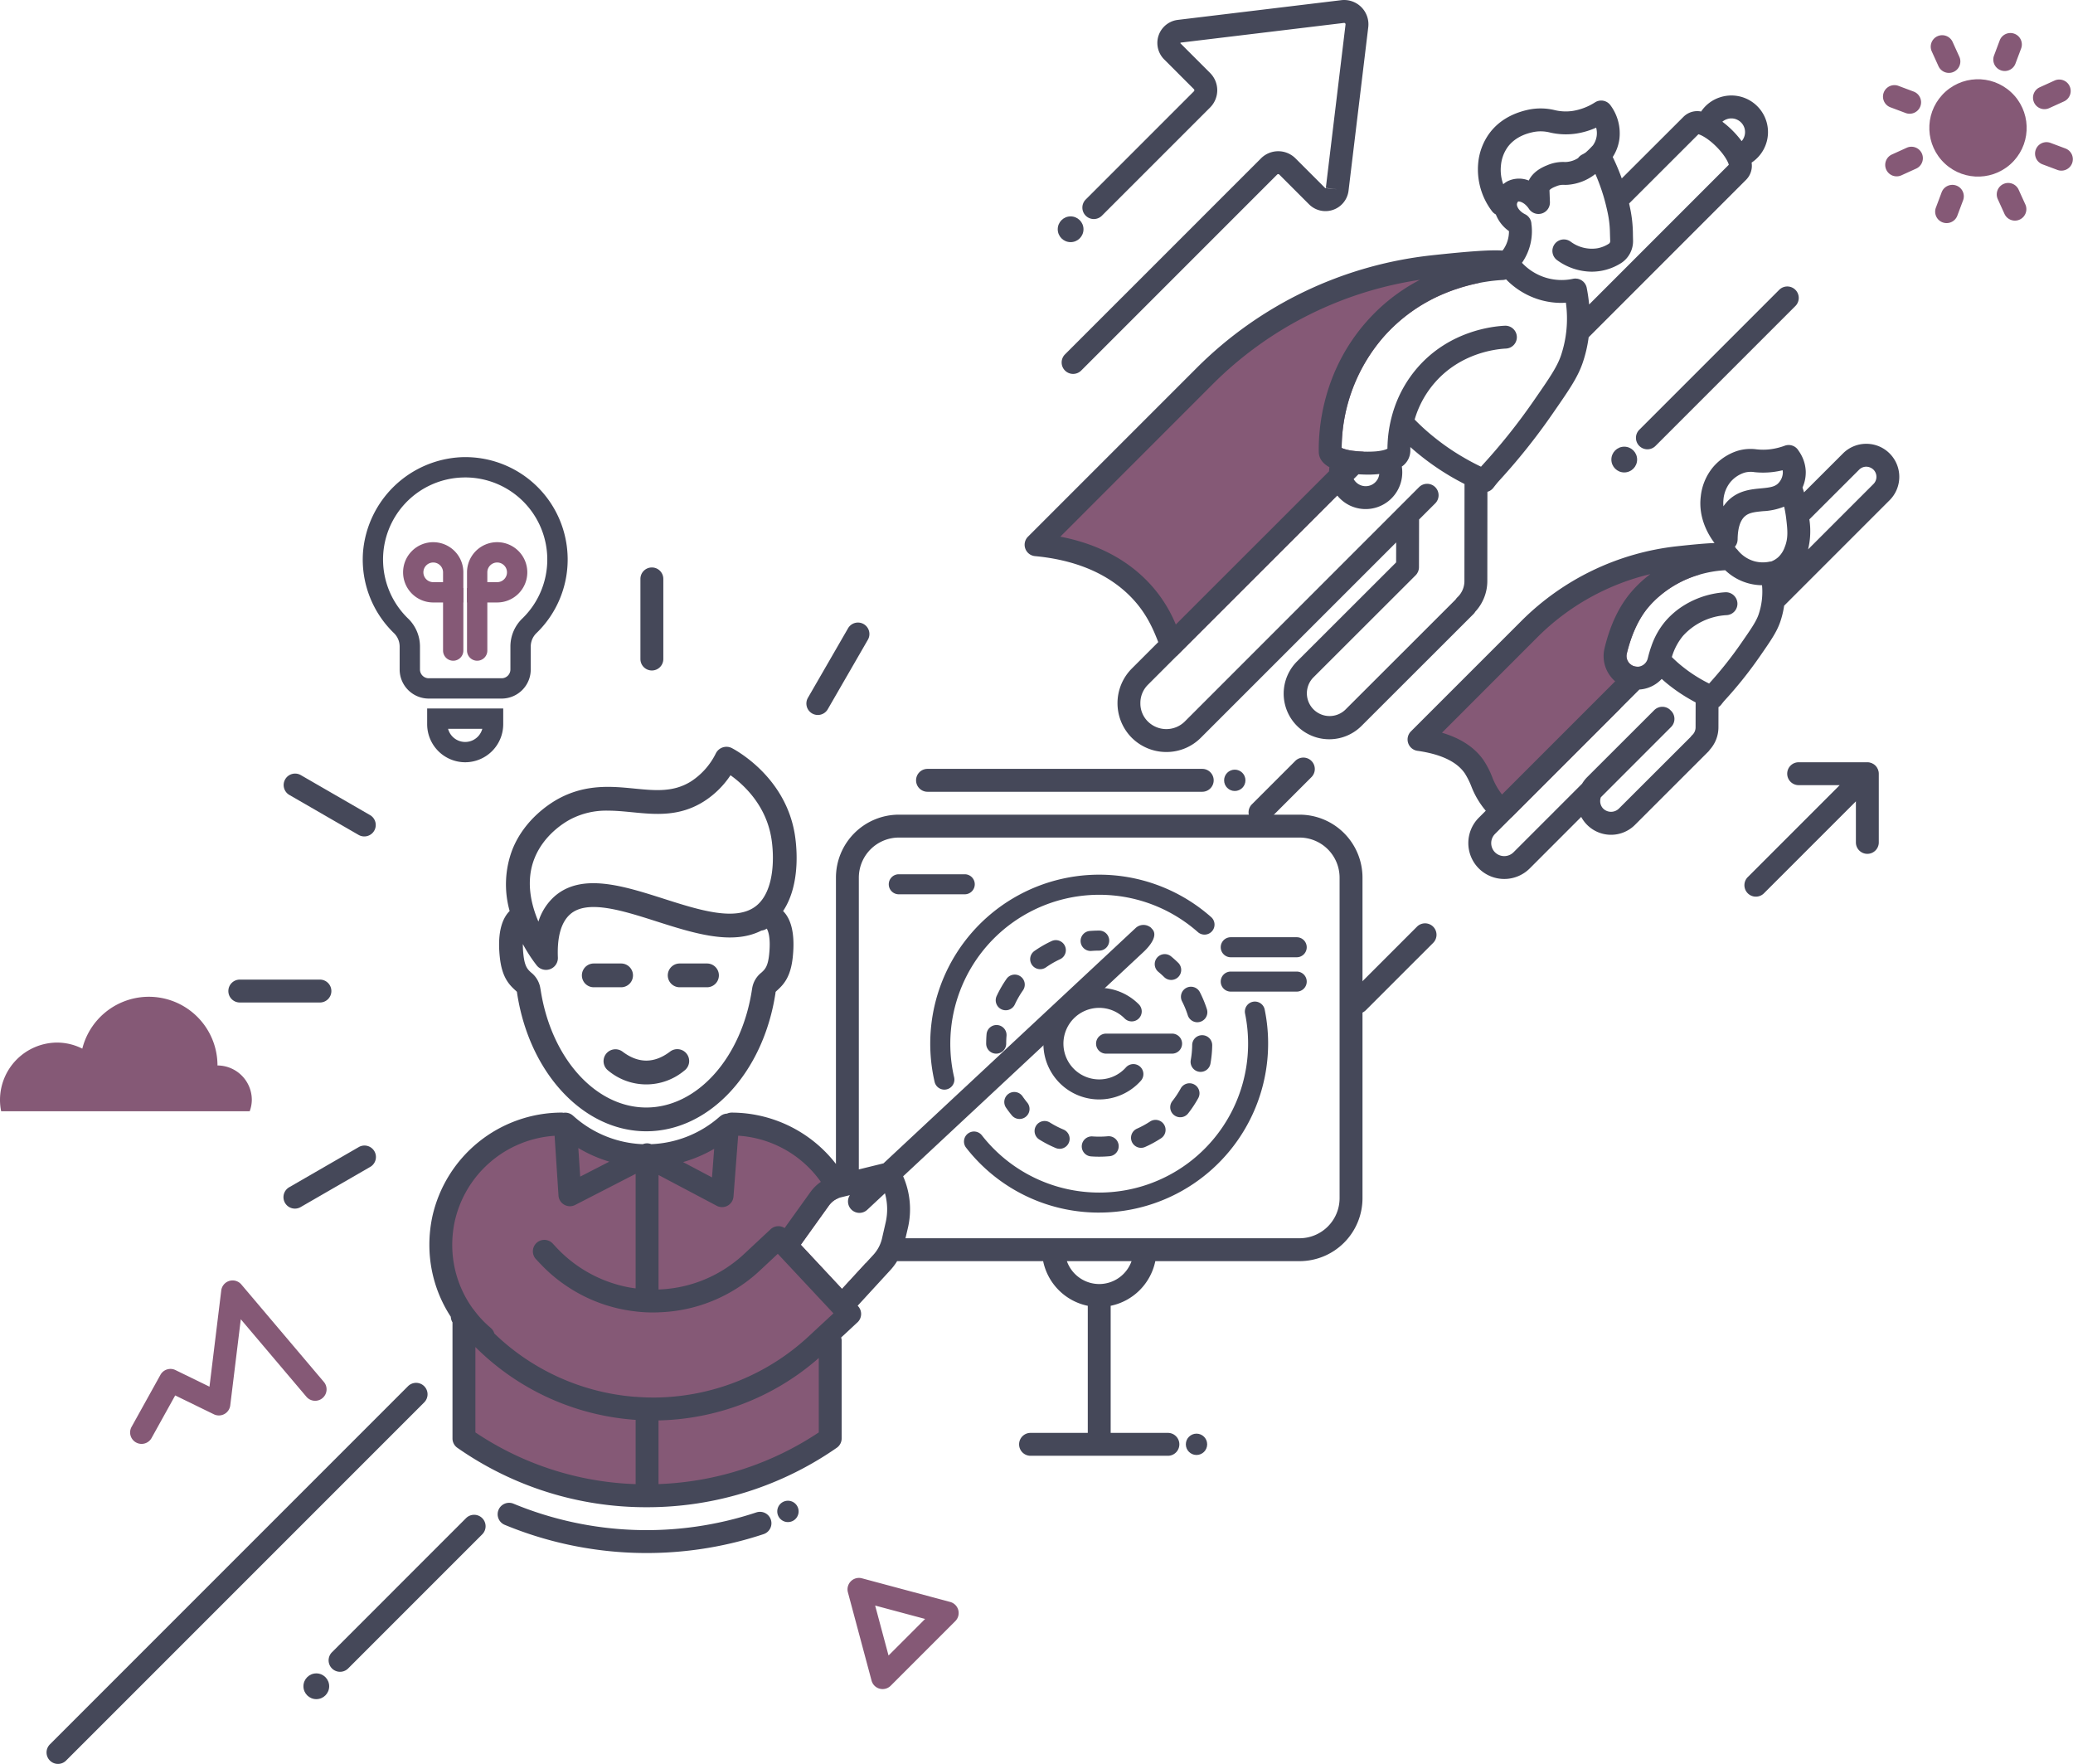 <svg xmlns="http://www.w3.org/2000/svg" width="757.399" height="644.364" viewBox="0 0 757.399 644.364">
  <g id="trainingen" transform="translate(-47.317 -200.03)">
    <path id="Path_131" data-name="Path 131" d="M271.09,462.829l2.635,2.8c-.021.021-.23.209-.585.565l-.021.021c-1.171,1.066-3.91,3.6-7.653,7.089v37.806a114.24,114.24,0,0,1-131.881,0v-43.1l-1.443-1.526.5-.376a43.975,43.975,0,0,1-8.3-25.741,44.5,44.5,0,0,1,.962-9.221,63,63,0,0,1,34.565-31.7,61.255,61.255,0,0,1,10.162-2.781c.293-.042.586-.1.878-.146a43.071,43.071,0,0,0,13.069,8.322,42.259,42.259,0,0,0,15.641,3.032l27.016-10.309,2.447-.941a62.247,62.247,0,0,1,35.3,19.99,59.888,59.888,0,0,1,4.328,5.416c.314.439.627.878.92,1.317a5.19,5.19,0,0,0-.92.418,7.09,7.09,0,0,0-1.38.962,8.926,8.926,0,0,0-1.192,1.317l-10.267,14.324,15.055,16.122,8.636-9.389a65.68,65.68,0,0,1,1.066,7.925Q276.045,459.169,271.09,462.829Z" transform="translate(84.036 214.379)" fill="#855976"/>
    <path id="Path_132" data-name="Path 132" d="M134.782,407.316c.746,7.107,3.18,9.861,5.61,12.072a6.773,6.773,0,0,1,.642.623c.006.09.033.174.046.263,0,.023,0,.046,0,.071,4.412,29.318,24.271,50.6,47.22,50.6s42.806-21.278,47.22-50.6c.015-.1.006-.2.015-.3a8.623,8.623,0,0,1,.669-.648c2.432-2.214,4.87-4.973,5.619-12.1.993-9.437-1.031-14.3-3.538-16.806,6.846-10.3,4.776-25.182,4.2-28.471-3.429-19.651-19.616-29.279-22.824-31.008a4.344,4.344,0,0,0-5.918,1.828,25.818,25.818,0,0,1-9,10.231c-6.459,4.086-13.079,3.433-20.747,2.683-8.224-.809-17.544-1.723-27.508,3.561-2.873,1.522-12.6,7.375-17.111,18.715a35.732,35.732,0,0,0-1,22.443C135.957,392.892,133.755,397.695,134.782,407.316Zm12.674-36.068c3.419-8.59,10.9-13.084,13.113-14.255a28.173,28.173,0,0,1,13.736-3.174c2.919,0,5.855.286,8.856.581,8.483.832,17.255,1.694,26.234-3.985h0a32.832,32.832,0,0,0,9.673-9.531c4.889,3.492,12.8,10.813,14.867,22.635,1.167,6.683,1.353,19.465-5.349,24.979-7.289,5.995-20.835,1.673-33.933-2.505-14.752-4.707-30.006-9.573-39.909-.83a20.514,20.514,0,0,0-5.855,9.186C146.145,387.942,144.189,379.453,147.456,371.248Zm.818,39.113A4.342,4.342,0,0,0,156,407.473c-.309-7.582,1.2-12.9,4.487-15.8,6.212-5.487,19.079-1.378,31.524,2.593,13.652,4.358,27.715,8.816,38.356,3.358a4.306,4.306,0,0,0,1.949-.719c.506.82,1.52,3.312.87,9.491-.464,4.431-1.56,5.428-2.827,6.583a9.1,9.1,0,0,0-3.406,5.993c0,.027-.017.052-.021.082C223.17,444.089,206.92,462.26,188.3,462.26s-34.866-18.171-38.634-43.207c-.008-.063-.033-.119-.046-.18a9.11,9.11,0,0,0-3.387-5.907c-1.263-1.15-2.355-2.143-2.821-6.564a35.009,35.009,0,0,1-.211-3.852A55.2,55.2,0,0,0,148.273,410.36Z" transform="translate(95.145 142.345)" fill="#454859"/>
    <path id="Path_133" data-name="Path 133" d="M153.331,377.036h9.985a4.342,4.342,0,0,0,0-8.684h-9.985a4.342,4.342,0,0,0,0,8.684Z" transform="translate(110.929 183.645)" fill="#454859"/>
    <path id="Path_134" data-name="Path 134" d="M168.34,377.036h9.987a4.342,4.342,0,0,0,0-8.684H168.34a4.342,4.342,0,0,0,0,8.684Z" transform="translate(127.304 183.645)" fill="#454859"/>
    <path id="Path_135" data-name="Path 135" d="M153.658,385.055a4.343,4.343,0,0,0,.836,6.083,21.686,21.686,0,0,0,27.788,0,4.342,4.342,0,1,0-5.246-6.919c-5.729,4.341-11.563,4.343-17.295,0A4.345,4.345,0,0,0,153.658,385.055Z" transform="translate(115.059 199.994)" fill="#454859"/>
    <path id="Path_136" data-name="Path 136" d="M187.027,462.208a3.9,3.9,0,1,0,3.9,3.9A3.9,3.9,0,0,0,187.027,462.208Z" transform="translate(148.175 286.045)" fill="#454859"/>
    <circle id="Ellipse_11" data-name="Ellipse 11" cx="3.897" cy="3.897" r="3.897" transform="translate(494.564 481.187)" fill="#454859"/>
    <circle id="Ellipse_12" data-name="Ellipse 12" cx="3.897" cy="3.897" r="3.897" transform="translate(480.579 723.746)" fill="#454859"/>
    <path id="Path_137" data-name="Path 137" d="M440.262,342.352H293.889a23.015,23.015,0,0,0-23,23V469.947a48.313,48.313,0,0,0-38.1-18.757,4.169,4.169,0,0,0-1.715.376l-.075.006c-.1.006-.211,0-.312.017a3.729,3.729,0,0,0-.475.109,3.262,3.262,0,0,0-.32.082,4.068,4.068,0,0,0-.381.169,3.835,3.835,0,0,0-.362.174c-.1.056-.188.132-.282.2a3.763,3.763,0,0,0-.389.291.558.558,0,0,1-.056.042A40.215,40.215,0,0,1,203.4,462.718a4.055,4.055,0,0,0-3.082.01,40.272,40.272,0,0,1-25.444-10.384c-.019-.017-.04-.027-.056-.044a4.568,4.568,0,0,0-.374-.291c-.1-.069-.19-.148-.293-.209a14.285,14.285,0,0,0-.734-.349c-.111-.04-.23-.061-.345-.092a4.076,4.076,0,0,0-.441-.107c-.115-.017-.234-.017-.353-.023a3.851,3.851,0,0,0-.466-.017c-.027,0-.054-.006-.082,0-.107.006-.2.038-.309.052l-.029,0a4.19,4.19,0,0,0-.8-.08,48.506,48.506,0,0,0-47.211,38.2,49.312,49.312,0,0,0-1.041,10.091,47.907,47.907,0,0,0,7.831,26.311,4.165,4.165,0,0,0,.617,2.033v42.394a4.145,4.145,0,0,0,1.756,3.408,120.133,120.133,0,0,0,69.15,21.726l.159,0,.029,0,.044,0A121.2,121.2,0,0,0,271.2,573.62a4.165,4.165,0,0,0,1.777-3.408V534.225l-.171-.9,1.2-1.1c2.948-2.739,4.7-4.391,4.768-4.433a4.186,4.186,0,0,0,.188-5.9l-.142-.153,11.936-13a21.03,21.03,0,0,0,2.488-3.3c.209.021.439.021.648.021h52.7a20.969,20.969,0,0,0,16.306,16.308v46.423h-20.91a4.182,4.182,0,0,0,0,8.364h50.185a4.182,4.182,0,0,0,0-8.364h-20.91V521.761a20.969,20.969,0,0,0,16.308-16.308h52.7a23.015,23.015,0,0,0,23-23v-117.1A23.015,23.015,0,0,0,440.262,342.352ZM265.368,476.492a15.745,15.745,0,0,0-3.848,3.785l-9.389,13.086a4.153,4.153,0,0,0-5.123.443l-9.7,9.054a45.511,45.511,0,0,1-4.266,3.534,47.966,47.966,0,0,1-26.974,9.41V473.989l21.26,11.241a4.182,4.182,0,0,0,6.125-3.377l1.706-22.224A40.046,40.046,0,0,1,265.368,476.492Zm-50.342-7.229a49.559,49.559,0,0,0,11.373-4.845l-.8,10.438Zm-26.943-.155-10.637,5.468-.682-10.447A49.7,49.7,0,0,0,188.083,469.108Zm-56.516,22.006a40.09,40.09,0,0,1,36.526-31.455l1.422,21.824a4.183,4.183,0,0,0,6.085,3.448l22.1-11.365v41.827c-.1-.013-.194-.015-.293-.029-1.171-.146-2.342-.356-3.492-.606a48.513,48.513,0,0,1-25.155-14.282l-1.317-1.422a4.187,4.187,0,1,0-6.106,5.729l1.317,1.4a1.969,1.969,0,0,0,.209.209,55.046,55.046,0,0,0,9.932,8.364,56.2,56.2,0,0,0,24.611,9.033,50.939,50.939,0,0,0,8.364.376h.019c.09,0,.184,0,.274,0v-.017a56.405,56.405,0,0,0,29.588-9.393,54.95,54.95,0,0,0,7.36-5.792l2.76-2.572,3.868-3.617,3.387,3.617,7.82,8.364,2.614,2.8,3.427,3.659,3.091,3.312-6.518,6.035-2.363,2.2a83.68,83.68,0,0,1-55.306,22.5,78.943,78.943,0,0,1-8.094-.251v.017c-.1-.006-.194-.008-.293-.017a83.372,83.372,0,0,1-51.326-23.133A4.2,4.2,0,0,0,145,530.064c-.094-.094-.19-.184-.293-.27a37.4,37.4,0,0,1-6.127-6.555,4.22,4.22,0,0,0-.3-.353,39.654,39.654,0,0,1-7.582-23.411A40.77,40.77,0,0,1,131.567,491.114Zm7.586,46.5v-.78c.266.259.531.516.795.78a91.744,91.744,0,0,0,57.462,25.8c.1.008.2.01.293.017v23.476a111.606,111.606,0,0,1-58.549-18.893Zm125.462,30.4a112.807,112.807,0,0,1-58.549,18.878V563.636a91.724,91.724,0,0,0,57.4-21.8c.391-.333.765-.682,1.15-1.018v27.2Zm17.126-61.811-8.636,9.389-15.055-16.122,10.267-14.324a8.926,8.926,0,0,1,1.192-1.317,7.09,7.09,0,0,1,1.38-.962,5.19,5.19,0,0,1,.92-.418,5.874,5.874,0,0,1,1.025-.335l3.151-.772a4.176,4.176,0,0,0,6.332,5.357l6.474-6.041a21.646,21.646,0,0,1,.249,10.719l-1.025,4.475-.293,1.3a13.348,13.348,0,0,1-3.116,5.939l-.272.293Zm85.335,7.611a12.558,12.558,0,0,1-11.814-8.364H378.89A12.554,12.554,0,0,1,367.076,513.817ZM454.9,482.451a14.653,14.653,0,0,1-14.637,14.637H296.294l.9-3.847a30.051,30.051,0,0,0-1.756-18.782l56.422-52.648,8.964-8.364s20.118-18.777,22.41-20.91,5.443-5.962,3.229-8.364-.1-.146-.163-.215a4.181,4.181,0,0,0-5.911-.2l-.452.42-8.962,8.364-22.41,20.91-8.964,8.364-51.352,47.916-9,2.206V365.353a14.653,14.653,0,0,1,14.637-14.637H440.262A14.653,14.653,0,0,1,454.9,365.353Z" transform="translate(81.854 155.278)" fill="#454859"/>
    <path id="Path_138" data-name="Path 138" d="M211.563,342.716h100.37a4.182,4.182,0,1,0,0-8.364H211.563a4.182,4.182,0,0,0,0,8.364Z" transform="translate(174.635 146.55)" fill="#454859"/>
    <path id="Path_139" data-name="Path 139" d="M228.772,466.065a127.3,127.3,0,0,1-88.689-3.164,4.182,4.182,0,1,0-3.212,7.722A135.643,135.643,0,0,0,231.417,474a4.181,4.181,0,1,0-2.645-7.933Z" transform="translate(94.894 286.451)" fill="#454859"/>
    <g id="Group_29" data-name="Group 29" transform="translate(425.85 295.679)">
      <path id="Path_140" data-name="Path 140" d="M389.981,253.537c6.44-4.057,10.832-5.938,10.351-7.13-.4-.983-7.36-.732-16.937.125h-.042c-3.178.293-6.629.627-10.246,1.025a138.8,138.8,0,0,0-83.119,39.918l-61.644,61.644c10.225.962,24.674,4.036,36.07,14.637a46.444,46.444,0,0,1,11.793,17.711c1.3,3.241,2.258,6.127,3.429,8.385l3.137-3.137,51.795-51.774,8.8-8.8c.439-.962.878-1.924,1.276-2.906,1.192-2.677,2.321-5.395,3.346-8.113-1.506-.063-2.99-.188-4.328-.376-.209-.042-.418-.063-.606-.1a12.585,12.585,0,0,1-3.053-.878c0-.376,0-.753.021-1.171a62.464,62.464,0,0,1,15.327-39.437,60.343,60.343,0,0,1,22.039-15.745A67.282,67.282,0,0,1,389.981,253.537Z" transform="translate(-228.344 -245.773)" fill="#855976"/>
      <path id="Path_141" data-name="Path 141" d="M407.741,297.3c-.125-.335-1.359-.439-3.346-.4-3.2.042-8.322.5-14.073,1.129-.125.021-.251.021-.376.042a90.578,90.578,0,0,0-54.367,26.1l-40.315,40.315c12.316,1.736,17.627,6.273,20.2,10.058,2.76,4.057,3.241,8.51,7.151,13.006a18.86,18.86,0,0,0,1.924,1.987A26.394,26.394,0,0,0,328.992,393l39.834-39.834c1.15-2.4,2.237-4.83,3.241-7.256,1.025-2.488,1.987-4.977,2.865-7.423.063-.188.125-.376.209-.586h-.063a5.136,5.136,0,0,1-.586-.042c-.125-.021-.251-.042-.355-.063-.125-.021-.251-.063-.356-.084-.167-.063-.314-.125-.481-.188-.146-.084-.272-.167-.418-.251a2.038,2.038,0,0,1-.439-.335,2.473,2.473,0,0,1-.523-.523,3.289,3.289,0,0,1-.439-.69,3.765,3.765,0,0,1-.314-2.593c1.213-5.018,3.6-12.128,8.239-17.377a34.85,34.85,0,0,1,3.994-3.889,39.319,39.319,0,0,1,13.968-7.507h.021a83.792,83.792,0,0,1,7.277-4.621C406.758,298.532,407.95,297.821,407.741,297.3Z" transform="translate(-155.332 -190)" fill="#855976"/>
    </g>
    <path id="Path_142" data-name="Path 142" d="M390.993,405.291a16.515,16.515,0,0,0,4.408-11.208l.036-32.6a4.146,4.146,0,0,0,2.127-1.416c.692-.882,1.382-1.769,2.064-2.526A227.226,227.226,0,0,0,419.218,333c6.054-8.738,9.092-13.125,10.955-18.43a48.241,48.241,0,0,0,2.252-9.543l57.554-57.554a7.281,7.281,0,0,0,1.986-6.252,13.368,13.368,0,0,0-11.689-23.8,13.088,13.088,0,0,0-6.754,5.144,7.133,7.133,0,0,0-6.461,1.945l-22.541,22.5a77.913,77.913,0,0,0-3.3-7.829,15.878,15.878,0,0,0,2.428-6.505,17.216,17.216,0,0,0-3.287-12.437,4.178,4.178,0,0,0-5.587-1.033,21.4,21.4,0,0,1-8.109,3.134,17.432,17.432,0,0,1-6.7-.3,21.9,21.9,0,0,0-9.792-.09c-6.123,1.378-10.852,4.285-14.056,8.638a21.887,21.887,0,0,0-4.042,10.771,25.219,25.219,0,0,0,5.054,17.646,4.137,4.137,0,0,0,1.388,1.163,13.419,13.419,0,0,0,4.795,6.089,11.625,11.625,0,0,1-1.97,6.587c-.125.18-.272.347-.41.521-4.084-.3-11.622.186-26.079,1.752a143.354,143.354,0,0,0-85.628,41.11l-61.644,61.644a4.171,4.171,0,0,0,2.551,7.109c14.073,1.317,25.385,5.876,33.624,13.529,6.566,6.127,9.347,12.546,11.417,17.878l-9.661,9.661a17.921,17.921,0,0,0-.021,25.281,17.89,17.89,0,0,0,12.651,5.207,17.694,17.694,0,0,0,12.609-5.228l71.346-71.329v0l-.017,7.3-36.25,36.21a16.661,16.661,0,0,0,23.56,23.564l40.986-40.942A4.157,4.157,0,0,0,390.993,405.291Zm21.343-77.046a218.814,218.814,0,0,1-18.865,23.633c-.128.14-.249.293-.374.437-.017-.008-.029-.023-.048-.031-2.164-1.023-4.5-2.273-6.94-3.712a84.369,84.369,0,0,1-9.581-6.589,78.26,78.26,0,0,1-7.678-6.894,35.744,35.744,0,0,1,7.5-13.631c9.451-10.727,22.186-12.107,25.845-12.3a4.166,4.166,0,0,0,3.994-4.349,4.21,4.21,0,0,0-4.37-3.994c-4.5.209-20.116,1.9-31.742,15.1a44.212,44.212,0,0,0-8.615,14.846c-.516,1.493-.922,2.938-1.255,4.328a4.16,4.16,0,0,0-.109.473,46.146,46.146,0,0,0-1.125,8.163c-.042.732-.063,1.422-.063,2.007a5.471,5.471,0,0,1-.818.351l-.109.031c-.276.09-.575.174-.905.247-.184.04-.389.073-.588.109s-.362.071-.562.1c-.389.056-.795.107-1.221.146a41.541,41.541,0,0,1-6.083.006c-.964-.069-1.909-.157-2.783-.278-.343-.059-.673-.119-.991-.184l-.161-.033c-.276-.056-.537-.117-.79-.182-.063-.017-.13-.031-.192-.048-.222-.059-.424-.123-.623-.188-.073-.023-.153-.046-.222-.071a6.366,6.366,0,0,1-.68-.276c0-.376,0-.753.021-1.171a62.464,62.464,0,0,1,15.327-39.437,60.343,60.343,0,0,1,22.039-15.745c1.158-.487,2.3-.922,3.413-1.319.619-.22,1.213-.4,1.817-.594.512-.167,1.035-.351,1.537-.5.42-.128.818-.224,1.23-.339.665-.184,1.338-.374,1.976-.531.27-.065.518-.115.782-.176.767-.176,1.533-.351,2.248-.491l.036-.006c.9-.176,1.763-.322,2.572-.445l.2-.031q1.1-.163,2.068-.274c.151-.017.289-.029.435-.046.483-.05.939-.094,1.359-.128.217-.019.42-.034.621-.048.431-.029.857-.056,1.2-.071a3.545,3.545,0,0,0,1.171-.251l.125.125a28.414,28.414,0,0,0,12.609,7.465,28.113,28.113,0,0,0,7.57,1.025c.523,0,1.046-.052,1.566-.082a42.342,42.342,0,0,1-1.834,19.419C420.792,316.044,417.969,320.119,412.336,328.245Zm-64.025,26.836h0c1.506.1,2.739.126,3.471.126h.544c1.317-.021,2.509-.1,3.6-.23a5.133,5.133,0,0,1-.481,1.673,5.006,5.006,0,0,1-8.876.178ZM482.952,225.354a4.737,4.737,0,0,1,1.61-.272,4.864,4.864,0,0,1,2.216.523,4.981,4.981,0,0,1,2.258,6.712,4.74,4.74,0,0,1-.711,1.066,34.829,34.829,0,0,0-7.047-7.089A4.881,4.881,0,0,1,482.952,225.354ZM439.4,259.667a36.645,36.645,0,0,1,.586,3.7c.188,1.61.209,2.99.251,4.663l.063,1.819a1.125,1.125,0,0,1-.481,1,11.642,11.642,0,0,1-4.182,1.673,12.961,12.961,0,0,1-9.744-2.384,4.189,4.189,0,1,0-4.956,6.754,21.736,21.736,0,0,0,12.546,4.182,20.76,20.76,0,0,0,3.68-.335,20.474,20.474,0,0,0,7.151-2.823,9.559,9.559,0,0,0,4.328-8.343l-.042-1.756a48.015,48.015,0,0,0-1-9.828c-.125-.606-.251-1.213-.4-1.819l24.131-24.11,1.192-1.192c1.108.272,3.7,1.652,6.608,4.579,2.886,2.907,4.245,5.479,4.5,6.566l-1.255,1.255-49.775,49.792a60.1,60.1,0,0,0-.885-6.1c0-.017,0-.033-.006-.05a4.226,4.226,0,0,0-.232-.73c-.006-.015-.01-.033-.017-.05a3.965,3.965,0,0,0-.343-.629c-.021-.029-.031-.065-.052-.094a4.349,4.349,0,0,0-.437-.523c-.029-.029-.052-.067-.084-.1a4.479,4.479,0,0,0-.466-.378c-.054-.04-.1-.09-.159-.128-.128-.084-.268-.144-.4-.215-.1-.054-.2-.119-.31-.163s-.2-.059-.3-.092a4.255,4.255,0,0,0-.481-.144c-.1-.021-.211-.019-.318-.031a3.911,3.911,0,0,0-.494-.048,4.212,4.212,0,0,0-.864.084,19.819,19.819,0,0,1-18.7-5.851c.054-.075.119-.142.174-.22a20.137,20.137,0,0,0,3.329-13.652c-.006-.052-.025-.1-.034-.151a4.167,4.167,0,0,0-2.3-3.695c-2.35-1.165-3.17-2.988-2.986-3.85a1.9,1.9,0,0,1,.4-.79c.355-.151,2.313.153,3.977,2.662a4.182,4.182,0,0,0,7.662-2.478l-.163-4.289c.01-.025.238-.6,2.227-1.382l.414-.171a6.491,6.491,0,0,1,2.894-.443c.318,0,.621,0,.9-.01a18.537,18.537,0,0,0,10.336-3.973,74,74,0,0,1,3.017,8.266Q438.769,256.625,439.4,259.667ZM400.38,242.291a13.649,13.649,0,0,1,2.465-6.742c2.978-4.044,7.63-5.092,9.159-5.437a13.815,13.815,0,0,1,6.409.151,25.72,25.72,0,0,0,9.554.345,28.682,28.682,0,0,0,7.206-2.145,7.965,7.965,0,0,1,.184,3.074,7.726,7.726,0,0,1-1.395,3.425c-.04.04-.084.069-.121.111a31.38,31.38,0,0,1-2.476,2.442,10.676,10.676,0,0,1-1.165.7,4.146,4.146,0,0,0-1.625,1.355,9.147,9.147,0,0,1-4.31,1.426l-.638.006a14.572,14.572,0,0,0-6.371,1.2c-3.839,1.514-5.771,3.6-6.708,5.571a9.59,9.59,0,0,0-7.63.2,8.186,8.186,0,0,0-1.7,1.146A15.292,15.292,0,0,1,400.38,242.291ZM269.437,392.406c-7.841-7.319-17.92-12.191-30.048-14.533l55.726-55.747a135.274,135.274,0,0,1,75.654-38.078,67.335,67.335,0,0,0-19.509,15.285c-16.164,18.317-17.586,39.374-17.439,47.571.042,2.572,1.652,4.37,3.889,5.6a13.466,13.466,0,0,0-.123,1.482l-56,55.979A50.038,50.038,0,0,0,269.437,392.406Zm74.035,48.732a8.3,8.3,0,0,1-11.735-11.731L369.2,391.986a4.261,4.261,0,0,0,.529-.648c.063-.092.1-.195.159-.291a2.532,2.532,0,0,0,.36-.855c.033-.117.079-.23.1-.351a4.37,4.37,0,0,0,.082-.824l.042-17.416v0l5.9-5.895a4.184,4.184,0,0,0-5.918-5.918l-4.724,4.726h0l-3.576,3.576v0l-77.306,77.324a9.579,9.579,0,0,1-13.487-.042,9.233,9.233,0,0,1-2.718-6.67,9.333,9.333,0,0,1,2.739-6.712l7.36-7.36,6.21-6.21,51.795-51.774,3.816-3.816a13.444,13.444,0,0,0,4.464,3.586,13.368,13.368,0,0,0,17.9-6.064,13.436,13.436,0,0,0,1.234-8.092,7.071,7.071,0,0,0,3.116-5.939c-.006-.349,0-.755,0-1.186,1.321,1.173,2.67,2.321,4.069,3.419a92.467,92.467,0,0,0,10.508,7.222c1.8,1.062,3.532,1.995,5.219,2.861l-.04,35.443a8.11,8.11,0,0,1-2.555,5.93,4.144,4.144,0,0,0-.675.839Z" transform="translate(195.328 18.203)" fill="#454859"/>
    <circle id="Ellipse_13" data-name="Ellipse 13" cx="4.705" cy="4.705" r="4.705" transform="translate(636.053 363.203)" fill="#454859"/>
    <circle id="Ellipse_14" data-name="Ellipse 14" cx="4.705" cy="4.705" r="4.705" transform="translate(433.776 279.076)" fill="#454859"/>
    <path id="Path_143" data-name="Path 143" d="M247.526,278.822,287.053,239.3a8.92,8.92,0,0,0,0-12.613l-10.867-10.867.073-.217,59.707-7.2a.513.513,0,0,1,.571.571l-7.2,59.705,4.151.5-4.366-.427-10.869-10.867a8.915,8.915,0,0,0-12.611,0l-71.6,71.595a4.182,4.182,0,1,0,5.913,5.916l71.6-71.6a.551.551,0,0,1,.78,0l10.869,10.871a8.492,8.492,0,0,0,14.434-4.989l7.2-59.705a8.878,8.878,0,0,0-9.876-9.878l-59.707,7.2a8.491,8.491,0,0,0-4.985,14.434L281.139,232.6a.555.555,0,0,1,0,.782l-39.527,39.529a4.181,4.181,0,0,0,5.913,5.913Z" transform="translate(202.39 0)" fill="#454859"/>
    <path id="Path_144" data-name="Path 144" d="M469.4,281.108a12,12,0,0,0-8.533-3.546h-.008a11.99,11.99,0,0,0-8.527,3.53L438.108,295.3c-.178-.588-.355-1.175-.554-1.759a13.568,13.568,0,0,0,1.186-5.934,13.777,13.777,0,0,0-2.612-7.494,4.177,4.177,0,0,0-5.05-1.857,24,24,0,0,1-5.489,1.324,21.49,21.49,0,0,1-4.843,0,16.6,16.6,0,0,0-6.838.523,19.505,19.505,0,0,0-9.19,6.171,20.027,20.027,0,0,0-4.339,10.545c-.926,7.628,2.6,13.771,5.021,16.992-3.126.109-7.5.506-13.73,1.181a95.166,95.166,0,0,0-56.855,27.309L294.48,382.624a4.181,4.181,0,0,0,2.384,7.089c8.594,1.213,14.428,3.994,17.335,8.28a28.1,28.1,0,0,1,2.3,4.558,31.043,31.043,0,0,0,5.332,9.054l-2.53,2.53a13.125,13.125,0,0,0,0,18.568,13.176,13.176,0,0,0,18.568,0L356.7,413.862a12.361,12.361,0,0,0,19.622,2.927l26.8-26.778a4.14,4.14,0,0,0,.556-.692,12.237,12.237,0,0,0,3.162-8.191l.017-7.371a4.092,4.092,0,0,0,.972-.874c.431-.55.859-1.1,1.263-1.552a149.878,149.878,0,0,0,12.937-16.2c3.91-5.64,6.066-8.745,7.352-12.412a32.983,32.983,0,0,0,1.46-6.014l38.546-38.544A12.082,12.082,0,0,0,469.4,281.108Zm-38.557,19.407a41.679,41.679,0,0,1,.753,4.349c.516,4.347.769,7.172-.512,10.367a9.327,9.327,0,0,1-2.344,3.7,8.233,8.233,0,0,1-2.649,1.623,4.2,4.2,0,0,0-.579.056l-.04.013a11.738,11.738,0,0,1-5.535-.167,11.99,11.99,0,0,1-6.064-4.057,2.287,2.287,0,0,0-.5-.5,3.662,3.662,0,0,0-.542-.715c.075-.088.153-.173.219-.266a3.748,3.748,0,0,0,.217-.349c.067-.115.136-.228.192-.347a3.855,3.855,0,0,0,.142-.376,2.831,2.831,0,0,0,.188-.767,3.431,3.431,0,0,0,.048-.439c0-.044.015-.084.015-.128.042-4.075.918-6.911,2.605-8.425,1.526-1.37,3.54-1.618,6.7-1.915A23.5,23.5,0,0,0,430.848,300.515Zm-22.163-2.71a11.743,11.743,0,0,1,2.49-6.206,11.155,11.155,0,0,1,5.144-3.479,8.492,8.492,0,0,1,3.712-.2,29.836,29.836,0,0,0,6.526-.031,31.4,31.4,0,0,0,3.73-.667,4.352,4.352,0,0,1,.09.671,5.781,5.781,0,0,1-1.4,3.779c-1.3,1.6-3.254,1.859-6.6,2.17-3.5.326-7.848.732-11.507,4.015a13.891,13.891,0,0,0-2.2,2.545A12.43,12.43,0,0,1,408.685,297.805ZM327.769,405.667a23.988,23.988,0,0,1-3.6-6.4,32.38,32.38,0,0,0-3.053-5.98c-3.2-4.7-8.322-8.113-15.285-10.183l34.878-34.9a86.852,86.852,0,0,1,41.256-23.043,44.061,44.061,0,0,0-6.649,6.148c-4.642,5.269-8.03,12.316-10.1,20.994a12.108,12.108,0,0,0,2.384,10.455,10.726,10.726,0,0,0,1.506,1.568h0l-41.34,41.34Zm42.642,5.207a4.1,4.1,0,0,1-5.627,0,3.944,3.944,0,0,1-1.154-2.812,4.027,4.027,0,0,1,.253-1.38l25.655-25.665a4.19,4.19,0,0,0,0-5.918c-.044-.044-.1-.075-.142-.117s-.063-.086-.1-.125a4.181,4.181,0,0,0-5.913,0l-24.509,24.482a12.346,12.346,0,0,0-1.844,2.38l-17.151,17.151-7.925,7.925a4.809,4.809,0,0,1-6.775-.021,4.771,4.771,0,0,1,.021-6.691l2.948-2.948h0l6.169-6.169h0l26.828-26.828h0l16.812-16.812.69-.063a12.164,12.164,0,0,0,7.463-3.808c.828.732,1.654,1.468,2.522,2.145a60.61,60.61,0,0,0,7.018,4.83c.941.562,1.9,1.094,2.858,1.6l-.021,9.1a3.85,3.85,0,0,1-1.211,2.819,4.134,4.134,0,0,0-.6.7Zm51.082-70.917c-.91,2.593-2.72,5.2-6.323,10.4a142.444,142.444,0,0,1-11.739,14.784c-1.173-.583-2.329-1.2-3.511-1.909a51.949,51.949,0,0,1-6.112-4.209,45.642,45.642,0,0,1-3.994-3.561,21.752,21.752,0,0,1,4.094-7.758,23.194,23.194,0,0,1,15.892-7.549,4.168,4.168,0,0,0,3.973-4.37,4.226,4.226,0,0,0-4.37-3.994,32.483,32.483,0,0,0-16.937,5.98,30.209,30.209,0,0,0-4.83,4.391,28.305,28.305,0,0,0-5.332,9.41c-.188.523-.376,1.066-.544,1.631-.008.029-.017.065-.025.1q-.332,1.076-.606,2.206c-.031.1-.061.2-.084.309l-.017.065a3.977,3.977,0,0,1-3.7,3.116h-.063a4.3,4.3,0,0,1-1.146-.153l-.044-.01a3.671,3.671,0,0,1-1.006-.464c-.146-.1-.293-.209-.439-.335a2.473,2.473,0,0,1-.523-.523,3.289,3.289,0,0,1-.439-.69,3.765,3.765,0,0,1-.314-2.593c1.213-5.018,3.6-12.128,8.239-17.377a34.85,34.85,0,0,1,3.994-3.889,39.319,39.319,0,0,1,13.968-7.507h.021a41.206,41.206,0,0,1,9.472-1.694.414.414,0,0,0,.23-.042c.125.125.251.23.376.335a19.722,19.722,0,0,0,13.111,5.167A25.841,25.841,0,0,1,421.493,339.956Zm41.988-47.711-23.892,23.892a28.07,28.07,0,0,0,.471-10.961l18.19-18.167a3.669,3.669,0,0,1,2.614-1.083,3.911,3.911,0,0,1,2.62,1.087A3.71,3.71,0,0,1,463.481,292.245Z" transform="translate(268.334 84.59)" fill="#454859"/>
    <path id="Path_145" data-name="Path 145" d="M282.516,333.617,266.7,349.429a4.182,4.182,0,1,0,5.913,5.916l15.814-15.814a4.182,4.182,0,1,0-5.915-5.913Z" transform="translate(238.021 144.411)" fill="#454859"/>
    <path id="Path_146" data-name="Path 146" d="M334.391,308.333a4.18,4.18,0,0,0,5.913,0l51.117-51.117a4.181,4.181,0,0,0-5.913-5.913l-51.117,51.117A4.177,4.177,0,0,0,334.391,308.333Z" transform="translate(311.869 54.601)" fill="#454859"/>
    <path id="Path_147" data-name="Path 147" d="M401.036,336.2a3.8,3.8,0,0,0-.132-.422,4.334,4.334,0,0,0-.211-.4c-.056-.107-.1-.215-.171-.318a4.227,4.227,0,0,0-1.161-1.161,3.413,3.413,0,0,0-.312-.167,3.608,3.608,0,0,0-.408-.215,3.714,3.714,0,0,0-.418-.13,3.628,3.628,0,0,0-.362-.109,4.147,4.147,0,0,0-.82-.081H371.95a4.182,4.182,0,0,0,0,8.364h15l-33.62,33.618a4.182,4.182,0,0,0,5.913,5.915l33.62-33.62v15a4.182,4.182,0,0,0,8.364,0V337.378a4.31,4.31,0,0,0-.082-.82C401.118,336.435,401.072,336.32,401.036,336.2Z" transform="translate(332.531 145.288)" fill="#454859"/>
    <g id="Group_39" data-name="Group 39" transform="translate(735.295 212.053)">
      <g id="Group_30" data-name="Group 30" transform="translate(9.58 9.578)">
        <circle id="Ellipse_15" data-name="Ellipse 15" cx="17.784" cy="17.784" r="17.784" transform="translate(0 26.127) rotate(-47.272)" fill="#855976"/>
      </g>
      <g id="Group_31" data-name="Group 31" transform="translate(40.301)">
        <path id="Path_148" data-name="Path 148" d="M398.317,219.426a4.172,4.172,0,0,0,5.384-2.444l2.083-5.55a4.182,4.182,0,0,0-7.829-2.942l-2.083,5.552A4.179,4.179,0,0,0,398.317,219.426Z" transform="translate(-395.603 -205.78)" fill="#855976"/>
      </g>
      <g id="Group_32" data-name="Group 32" transform="translate(17.445 0.845)">
        <path id="Path_149" data-name="Path 149" d="M387.5,217.492a4.183,4.183,0,0,0,7.618-3.459l-2.453-5.4a4.183,4.183,0,0,0-7.618,3.459Z" transform="translate(-384.673 -206.184)" fill="#855976"/>
      </g>
      <g id="Group_33" data-name="Group 33" transform="translate(0 19.08)">
        <path id="Path_150" data-name="Path 150" d="M379.044,223l5.55,2.083a4.181,4.181,0,1,0,2.94-7.829l-5.55-2.083a4.181,4.181,0,0,0-2.94,7.829Z" transform="translate(-376.33 -214.904)" fill="#855976"/>
      </g>
      <g id="Group_34" data-name="Group 34" transform="translate(0.849 41.563)">
        <path id="Path_151" data-name="Path 151" d="M384.581,226.034l-5.395,2.453a4.182,4.182,0,1,0,3.463,7.613l5.395-2.453a4.182,4.182,0,0,0-3.463-7.613Z" transform="translate(-376.736 -225.657)" fill="#855976"/>
      </g>
      <g id="Group_35" data-name="Group 35" transform="translate(19.08 55.507)">
        <path id="Path_152" data-name="Path 152" d="M393.188,232.588a4.192,4.192,0,0,0-5.384,2.447l-2.081,5.552a4.183,4.183,0,1,0,7.833,2.936l2.081-5.55A4.183,4.183,0,0,0,393.188,232.588Z" transform="translate(-385.455 -232.325)" fill="#855976"/>
      </g>
      <g id="Group_36" data-name="Group 36" transform="translate(41.565 54.811)">
        <path id="Path_153" data-name="Path 153" d="M398.66,232.368a4.184,4.184,0,0,0-2.076,5.539l2.453,5.395a4.182,4.182,0,1,0,7.613-3.465l-2.453-5.395A4.184,4.184,0,0,0,398.66,232.368Z" transform="translate(-396.208 -231.992)" fill="#855976"/>
      </g>
      <g id="Group_37" data-name="Group 37" transform="translate(55.504 39.894)">
        <path id="Path_154" data-name="Path 154" d="M414.076,227.2l-5.55-2.081a4.183,4.183,0,0,0-2.936,7.833l5.55,2.081a4.183,4.183,0,0,0,2.936-7.833Z" transform="translate(-402.874 -224.859)" fill="#855976"/>
      </g>
      <g id="Group_38" data-name="Group 38" transform="translate(54.811 17.037)">
        <path id="Path_155" data-name="Path 155" d="M406.729,224.745a4.193,4.193,0,0,0,1.727-.376l5.4-2.453a4.182,4.182,0,0,0-3.459-7.616l-5.4,2.453a4.183,4.183,0,0,0,1.733,7.992Z" transform="translate(-402.543 -213.928)" fill="#855976"/>
      </g>
    </g>
    <path id="Path_156" data-name="Path 156" d="M163.4,336.8a4.182,4.182,0,0,0,4.182-4.182V303.348a4.182,4.182,0,1,0-8.364,0v29.274A4.181,4.181,0,0,0,163.4,336.8Z" transform="translate(122.087 108.16)" fill="#454859"/>
    <path id="Path_157" data-name="Path 157" d="M128.489,350.363l-25.352-14.637a4.182,4.182,0,0,0-4.182,7.243l25.352,14.637a4.182,4.182,0,0,0,4.182-7.243Z" transform="translate(54.056 147.438)" fill="#454859"/>
    <path id="Path_158" data-name="Path 158" d="M124.856,375.348a4.184,4.184,0,0,0-4.182-4.182H91.4a4.182,4.182,0,0,0,0,8.364h29.274A4.182,4.182,0,0,0,124.856,375.348Z" transform="translate(43.532 186.715)" fill="#454859"/>
    <path id="Path_159" data-name="Path 159" d="M124.306,400.727,98.955,415.364a4.182,4.182,0,1,0,4.182,7.243l25.352-14.637a4.182,4.182,0,1,0-4.182-7.243Z" transform="translate(54.056 218.354)" fill="#454859"/>
    <path id="Path_160" data-name="Path 160" d="M190.309,341.97a4.182,4.182,0,0,0,5.713-1.531l14.637-25.352a4.183,4.183,0,1,0-7.245-4.182l-14.637,25.352A4.183,4.183,0,0,0,190.309,341.97Z" transform="translate(153.725 118.684)" fill="#454859"/>
    <g id="Group_40" data-name="Group 40" transform="translate(47.317 564.156)">
      <path id="Path_161" data-name="Path 161" d="M139.322,411.806a12.583,12.583,0,0,0-12.546-12.546,25.074,25.074,0,0,0-49.388-6.146,20.577,20.577,0,0,0-9.161-2.219,20.972,20.972,0,0,0-20.91,20.91,20.739,20.739,0,0,0,.424,4.182h90.805A12.317,12.317,0,0,0,139.322,411.806Z" transform="translate(-47.317 -374.167)" fill="#855976"/>
    </g>
    <g id="Group_42" data-name="Group 42" transform="translate(179.848 367.021)">
      <g id="Group_41" data-name="Group 41">
        <path id="Path_162" data-name="Path 162" d="M160.633,365.7H133.992a9.065,9.065,0,0,1-9.056-9.054v-8.515a8.422,8.422,0,0,0-2.677-6.014,35.82,35.82,0,0,1-10.725-28.145,36.212,36.212,0,0,1,34.293-33.306,35.831,35.831,0,0,1,26.537,61.451,8.437,8.437,0,0,0-2.674,6.014v8.515A9.065,9.065,0,0,1,160.633,365.7Zm-13.309-80.781q-.662,0-1.326.027a31.883,31.883,0,0,0-30.192,29.32,31.553,31.553,0,0,0,9.445,24.785,12.674,12.674,0,0,1,3.969,9.079v8.515a4.777,4.777,0,0,0,4.772,4.772h26.642a4.778,4.778,0,0,0,4.772-4.772v-8.515a12.68,12.68,0,0,1,3.967-9.079,31.557,31.557,0,0,0-22.048-54.133Z" transform="translate(-109.88 -279.071)" fill="#454859"/>
        <path id="Path_163" data-name="Path 163" d="M161.452,368.091H134.81a10.635,10.635,0,0,1-10.625-10.622v-8.515a6.869,6.869,0,0,0-2.2-4.891,37.38,37.38,0,0,1-11.193-29.377,37.8,37.8,0,0,1,35.792-34.766,37.4,37.4,0,0,1,27.7,64.142,6.875,6.875,0,0,0-2.2,4.891v8.515A10.635,10.635,0,0,1,161.452,368.091ZM148.1,283.028c-.462,0-.926.01-1.393.027A34.628,34.628,0,0,0,113.916,314.9a34.257,34.257,0,0,0,10.257,26.914,9.973,9.973,0,0,1,3.149,7.137v8.515a7.5,7.5,0,0,0,7.488,7.486h26.642a7.5,7.5,0,0,0,7.488-7.486v-8.515a9.979,9.979,0,0,1,3.147-7.137,34.271,34.271,0,0,0-23.99-58.789Zm13.355,80.781H134.81a6.347,6.347,0,0,1-6.34-6.34v-8.515A11.127,11.127,0,0,0,124.976,341a33.116,33.116,0,0,1-9.916-26.015,33.462,33.462,0,0,1,31.694-30.78A33.116,33.116,0,0,1,171.288,341a11.114,11.114,0,0,0-3.5,7.956v8.515A6.347,6.347,0,0,1,161.452,363.809Zm-13.309-76.5c-.418,0-.839.01-1.261.029a29.976,29.976,0,0,0-19.714,51.416,14.224,14.224,0,0,1,4.439,10.2v8.515a3.208,3.208,0,0,0,3.2,3.2h26.642a3.208,3.208,0,0,0,3.2-3.2v-8.515a14.211,14.211,0,0,1,4.441-10.2,29.993,29.993,0,0,0-20.954-51.446Z" transform="translate(-110.698 -279.89)" fill="#454859"/>
      </g>
    </g>
    <g id="Group_44" data-name="Group 44" transform="translate(194.588 398.093)">
      <g id="Group_43" data-name="Group 43">
        <path id="Path_164" data-name="Path 164" d="M137.382,314.384h-9.443a9.442,9.442,0,1,1,9.443-9.443Zm-9.443-14.6a5.159,5.159,0,1,0,0,10.317H133.1v-5.161A5.163,5.163,0,0,0,127.939,299.785Z" transform="translate(-116.928 -293.932)" fill="#855976"/>
        <path id="Path_165" data-name="Path 165" d="M139.77,316.771H128.758a11.01,11.01,0,1,1,11.011-11.009Zm-11.011-18.884a7.874,7.874,0,1,0,0,15.748h7.875v-7.873A7.884,7.884,0,0,0,128.758,297.887Zm6.729,14.6h-6.729a6.727,6.727,0,1,1,6.729-6.727Zm-6.729-10.317a3.59,3.59,0,1,0,0,7.181h3.592v-3.59A3.6,3.6,0,0,0,128.758,302.171Z" transform="translate(-117.747 -294.75)" fill="#855976"/>
      </g>
    </g>
    <g id="Group_46" data-name="Group 46" transform="translate(209.192 414.835)">
      <g id="Group_45" data-name="Group 45">
        <path id="Path_166" data-name="Path 166" d="M127.623,326.935h0a2.144,2.144,0,0,1-2.143-2.143V303.507h4.285v21.285A2.143,2.143,0,0,1,127.623,326.935Z" transform="translate(-123.914 -301.939)" fill="#855976"/>
        <path id="Path_167" data-name="Path 167" d="M128.438,329.319a3.712,3.712,0,0,1-3.707-3.707V302.757h7.419v22.855A3.713,3.713,0,0,1,128.438,329.319Zm-.571-23.426v19.719c0,.631,1.144.627,1.146,0V305.894Z" transform="translate(-124.731 -302.757)" fill="#855976"/>
      </g>
    </g>
    <g id="Group_48" data-name="Group 48" transform="translate(217.95 398.093)">
      <g id="Group_47" data-name="Group 47">
        <path id="Path_168" data-name="Path 168" d="M139.113,314.384H129.67v-9.443a9.442,9.442,0,1,1,9.443,9.443Zm-5.161-4.282h5.161a5.159,5.159,0,1,0-5.161-5.161Z" transform="translate(-128.1 -293.932)" fill="#855976"/>
        <path id="Path_169" data-name="Path 169" d="M139.932,316.771H128.919V305.761a11.012,11.012,0,1,1,11.013,11.009Zm-7.877-3.137h7.877a7.874,7.874,0,1,0-7.877-7.873Zm7.877-1.146H133.2v-6.727a6.728,6.728,0,1,1,6.729,6.727Zm-3.592-3.137h3.592a3.59,3.59,0,1,0-3.592-3.59Z" transform="translate(-128.919 -294.75)" fill="#855976"/>
      </g>
    </g>
    <g id="Group_50" data-name="Group 50" transform="translate(217.95 414.835)">
      <g id="Group_49" data-name="Group 49">
        <path id="Path_170" data-name="Path 170" d="M131.811,326.935h0a2.142,2.142,0,0,1-2.141-2.143V303.507h4.282v21.285A2.142,2.142,0,0,1,131.811,326.935Z" transform="translate(-128.1 -301.939)" fill="#855976"/>
        <path id="Path_171" data-name="Path 171" d="M132.631,329.319a3.713,3.713,0,0,1-3.712-3.707V302.757h7.421v22.855A3.712,3.712,0,0,1,132.631,329.319Zm-.575-23.426v19.719c0,.629,1.148.629,1.148,0V305.894Z" transform="translate(-128.919 -302.757)" fill="#855976"/>
      </g>
    </g>
    <g id="Group_52" data-name="Group 52" transform="translate(203.385 458.845)">
      <g id="Group_51" data-name="Group 51">
        <path id="Path_172" data-name="Path 172" d="M135.031,341.059A12.341,12.341,0,0,1,122.7,328.732v-4.178h24.655v4.178A12.341,12.341,0,0,1,135.031,341.059Zm-8.042-12.222a8.044,8.044,0,0,0,16.086,0Z" transform="translate(-121.136 -322.986)" fill="#454859"/>
        <path id="Path_173" data-name="Path 173" d="M135.849,343.445a13.911,13.911,0,0,1-13.895-13.895V323.8h27.792v5.746A13.913,13.913,0,0,1,135.849,343.445Zm-10.758-16.5v2.61a10.759,10.759,0,0,0,21.519,0v-2.61Zm10.758,12.222a9.65,9.65,0,0,1-9.61-9.487l-.019-1.587h19.26l-.019,1.587A9.65,9.65,0,0,1,135.849,339.163Zm-6.252-7.938a6.473,6.473,0,0,0,12.506,0Z" transform="translate(-121.954 -323.804)" fill="#454859"/>
      </g>
    </g>
    <g id="Group_53" data-name="Group 53" transform="translate(94.858 667.777)">
      <path id="Path_174" data-name="Path 174" d="M74.231,483.434a4.184,4.184,0,0,1-3.653-6.212L81.136,458.2a4.181,4.181,0,0,1,5.491-1.727l12.421,6.06,4.3-35.136a4.183,4.183,0,0,1,7.344-2.194l30.149,35.6a4.182,4.182,0,0,1-6.384,5.405l-23.967-28.3-3.854,31.464a4.183,4.183,0,0,1-5.985,3.249l-14.129-6.89-8.632,15.553A4.182,4.182,0,0,1,74.231,483.434Z" transform="translate(-70.052 -423.722)" fill="#855976"/>
    </g>
    <g id="Group_54" data-name="Group 54" transform="translate(356.969 776.444)">
      <path id="Path_175" data-name="Path 175" d="M208.226,516.3a4.256,4.256,0,0,1-1.083-.142,4.178,4.178,0,0,1-2.957-2.959l-8.64-32.242a4.183,4.183,0,0,1,5.121-5.123l32.244,8.64a4.183,4.183,0,0,1,1.876,7l-23.6,23.6A4.183,4.183,0,0,1,208.226,516.3Zm-2.727-30.51,4.891,18.248,13.36-13.36Z" transform="translate(-195.403 -475.69)" fill="#855976"/>
    </g>
    <g id="Group_55" data-name="Group 55" transform="translate(167.379 753.391)">
      <path id="Path_176" data-name="Path 176" d="M108.918,522.018a4.182,4.182,0,0,1-2.957-7.139l48.987-48.989a4.182,4.182,0,0,1,5.916,5.913l-48.989,48.989A4.178,4.178,0,0,1,108.918,522.018Z" transform="translate(-104.735 -464.665)" fill="#454859"/>
    </g>
    <g id="Group_56" data-name="Group 56" transform="translate(539.193 537.327)">
      <path id="Path_177" data-name="Path 177" d="M286.73,394.309a4.182,4.182,0,0,1-2.957-7.139l24.611-24.609a4.181,4.181,0,0,1,5.913,5.913l-24.611,24.609A4.162,4.162,0,0,1,286.73,394.309Z" transform="translate(-282.548 -361.336)" fill="#454859"/>
    </g>
    <g id="Group_57" data-name="Group 57" transform="translate(64.324 705.188)">
      <path id="Path_178" data-name="Path 178" d="M59.634,580.819a4.183,4.183,0,0,1-2.957-7.141l130.84-130.84a4.181,4.181,0,0,1,5.913,5.913L62.59,579.594A4.178,4.178,0,0,1,59.634,580.819Z" transform="translate(-55.451 -441.613)" fill="#454859"/>
    </g>
    <circle id="Ellipse_16" data-name="Ellipse 16" cx="4.705" cy="4.705" r="4.705" transform="translate(158.18 811.325)" fill="#454859"/>
    <g id="Group_58" data-name="Group 58" transform="translate(399.525 565.911)">
      <path id="Path_179" data-name="Path 179" d="M265.154,452.088a61.4,61.4,0,0,1-48.623-23.7,3.66,3.66,0,0,1,5.763-4.515,54.4,54.4,0,0,0,97.262-33.507,54.793,54.793,0,0,0-1.106-10.97,3.659,3.659,0,0,1,7.17-1.468,61.77,61.77,0,0,1-60.466,74.156Z" transform="translate(-215.754 -375.006)" fill="#454859"/>
    </g>
    <g id="Group_59" data-name="Group 59" transform="translate(387.206 519.552)">
      <path id="Path_180" data-name="Path 180" d="M215.013,431.363a3.664,3.664,0,0,1-3.563-2.835,61.731,61.731,0,0,1,101.064-60.169,3.66,3.66,0,0,1-4.857,5.476,54.424,54.424,0,0,0-89.074,53.041,3.669,3.669,0,0,1-3.569,4.487Z" transform="translate(-209.863 -352.836)" fill="#454859"/>
    </g>
    <g id="Group_63" data-name="Group 63" transform="translate(407.627 539.975)">
      <g id="Group_60" data-name="Group 60" transform="translate(0 34.504)">
        <path id="Path_181" data-name="Path 181" d="M223.288,389.557a3.659,3.659,0,0,1-3.659-3.659c0-1.152.048-2.309.142-3.44a3.659,3.659,0,0,1,7.294.606q-.116,1.4-.117,2.833A3.659,3.659,0,0,1,223.288,389.557Z" transform="translate(-219.629 -379.104)" fill="#454859"/>
      </g>
      <g id="Group_61" data-name="Group 61" transform="translate(3.487 3.49)">
        <path id="Path_182" data-name="Path 182" d="M224.955,389.893a3.664,3.664,0,0,1-3.316-5.2,41.791,41.791,0,0,1,3.613-6.269,3.659,3.659,0,0,1,6,4.193,34.327,34.327,0,0,0-2.976,5.161A3.662,3.662,0,0,1,224.955,389.893Zm12.594-15.007a3.66,3.66,0,0,1-2.1-6.658,41.338,41.338,0,0,1,6.271-3.615,3.659,3.659,0,0,1,3.084,6.637,33.971,33.971,0,0,0-5.156,2.973A3.646,3.646,0,0,1,237.549,374.886Z" transform="translate(-221.297 -364.272)" fill="#454859"/>
      </g>
      <g id="Group_62" data-name="Group 62" transform="translate(34.502 0)">
        <path id="Path_183" data-name="Path 183" d="M239.784,370.049a3.659,3.659,0,0,1-.293-7.306c1.142-.094,2.3-.14,3.433-.14a3.659,3.659,0,0,1,0,7.319q-1.433,0-2.838.115C239.985,370.045,239.884,370.049,239.784,370.049Z" transform="translate(-236.129 -362.603)" fill="#454859"/>
      </g>
    </g>
    <g id="Group_67" data-name="Group 67" transform="translate(414.271 548.592)">
      <g id="Group_64" data-name="Group 64" transform="translate(54.962)">
        <path id="Path_184" data-name="Path 184" d="M255.08,376.138a3.648,3.648,0,0,1-2.557-1.043q-1.013-.991-2.1-1.894a3.658,3.658,0,1,1,4.663-5.637c.885.73,1.744,1.5,2.557,2.3a3.66,3.66,0,0,1-2.559,6.275Z" transform="translate(-249.091 -366.724)" fill="#454859"/>
      </g>
      <g id="Group_65" data-name="Group 65" transform="translate(11.101 11.899)">
        <path id="Path_185" data-name="Path 185" d="M251.673,434.495q-1.446,0-2.865-.1a3.66,3.66,0,1,1,.5-7.3,34.586,34.586,0,0,0,5.527-.065,3.659,3.659,0,0,1,.669,7.287C254.245,434.434,252.954,434.493,251.673,434.495Zm-14.47-2.879a3.654,3.654,0,0,1-1.407-.284,41.442,41.442,0,0,1-5.955-3.072,3.659,3.659,0,1,1,3.866-6.212,34.35,34.35,0,0,0,4.908,2.53,3.66,3.66,0,0,1-1.411,7.038Zm29.757-.355a3.66,3.66,0,0,1-1.489-7.005,33.727,33.727,0,0,0,4.832-2.641,3.66,3.66,0,0,1,4.023,6.114,41.138,41.138,0,0,1-5.882,3.214A3.651,3.651,0,0,1,266.96,431.26Zm14.319-11.172a3.658,3.658,0,0,1-2.875-5.92,33.964,33.964,0,0,0,3.047-4.6,3.659,3.659,0,1,1,6.409,3.534,41.181,41.181,0,0,1-3.7,5.587A3.643,3.643,0,0,1,281.28,420.088Zm7.444-16.574a3.664,3.664,0,0,1-3.607-4.305,33.569,33.569,0,0,0,.527-5.489,3.62,3.62,0,0,1,3.714-3.607,3.661,3.661,0,0,1,3.6,3.714,41.3,41.3,0,0,1-.64,6.675A3.665,3.665,0,0,1,288.724,403.514Zm-1.2-18.133a3.66,3.66,0,0,1-3.486-2.545,34.111,34.111,0,0,0-2.1-5.1,3.659,3.659,0,1,1,6.514-3.335,41.515,41.515,0,0,1,2.562,6.2,3.663,3.663,0,0,1-3.486,4.776Z" transform="translate(-228.115 -372.414)" fill="#454859"/>
      </g>
      <g id="Group_66" data-name="Group 66" transform="translate(0 50.381)">
        <path id="Path_186" data-name="Path 186" d="M228.353,400.641a3.652,3.652,0,0,1-2.829-1.338c-.724-.88-1.42-1.8-2.07-2.748a3.659,3.659,0,1,1,6.022-4.157q.806,1.167,1.7,2.26a3.659,3.659,0,0,1-2.827,5.982Z" transform="translate(-222.806 -390.817)" fill="#454859"/>
      </g>
    </g>
    <g id="Group_68" data-name="Group 68" transform="translate(428.537 560.886)">
      <path id="Path_187" data-name="Path 187" d="M250.017,413.378a20.388,20.388,0,1,1,14.416-34.805,3.66,3.66,0,1,1-5.175,5.175,13.069,13.069,0,1,0,.5,17.954,3.659,3.659,0,1,1,5.453,4.88A20.422,20.422,0,0,1,250.017,413.378Z" transform="translate(-229.629 -372.603)" fill="#454859"/>
    </g>
    <g id="Group_69" data-name="Group 69" transform="translate(447.781 577.614)">
      <path id="Path_188" data-name="Path 188" d="M266.6,387.922H242.491a3.659,3.659,0,1,1,0-7.319H266.6a3.659,3.659,0,0,1,0,7.319Z" transform="translate(-238.832 -380.603)" fill="#454859"/>
    </g>
    <g id="Group_70" data-name="Group 70" transform="translate(372.038 519.402)">
      <path id="Path_189" data-name="Path 189" d="M230.374,360.083H206.268a3.659,3.659,0,0,1,0-7.319h24.105a3.659,3.659,0,0,1,0,7.319Z" transform="translate(-202.609 -352.764)" fill="#454859"/>
    </g>
    <g id="Group_71" data-name="Group 71" transform="translate(493.326 542.403)">
      <path id="Path_190" data-name="Path 190" d="M288.376,371.083h-24.1a3.659,3.659,0,0,1,0-7.319h24.1a3.659,3.659,0,0,1,0,7.319Z" transform="translate(-260.613 -363.764)" fill="#454859"/>
    </g>
    <g id="Group_72" data-name="Group 72" transform="translate(493.326 554.951)">
      <path id="Path_191" data-name="Path 191" d="M288.376,377.084h-24.1a3.659,3.659,0,0,1,0-7.319h24.1a3.659,3.659,0,0,1,0,7.319Z" transform="translate(-260.613 -369.765)" fill="#454859"/>
    </g>
  </g>
</svg>
